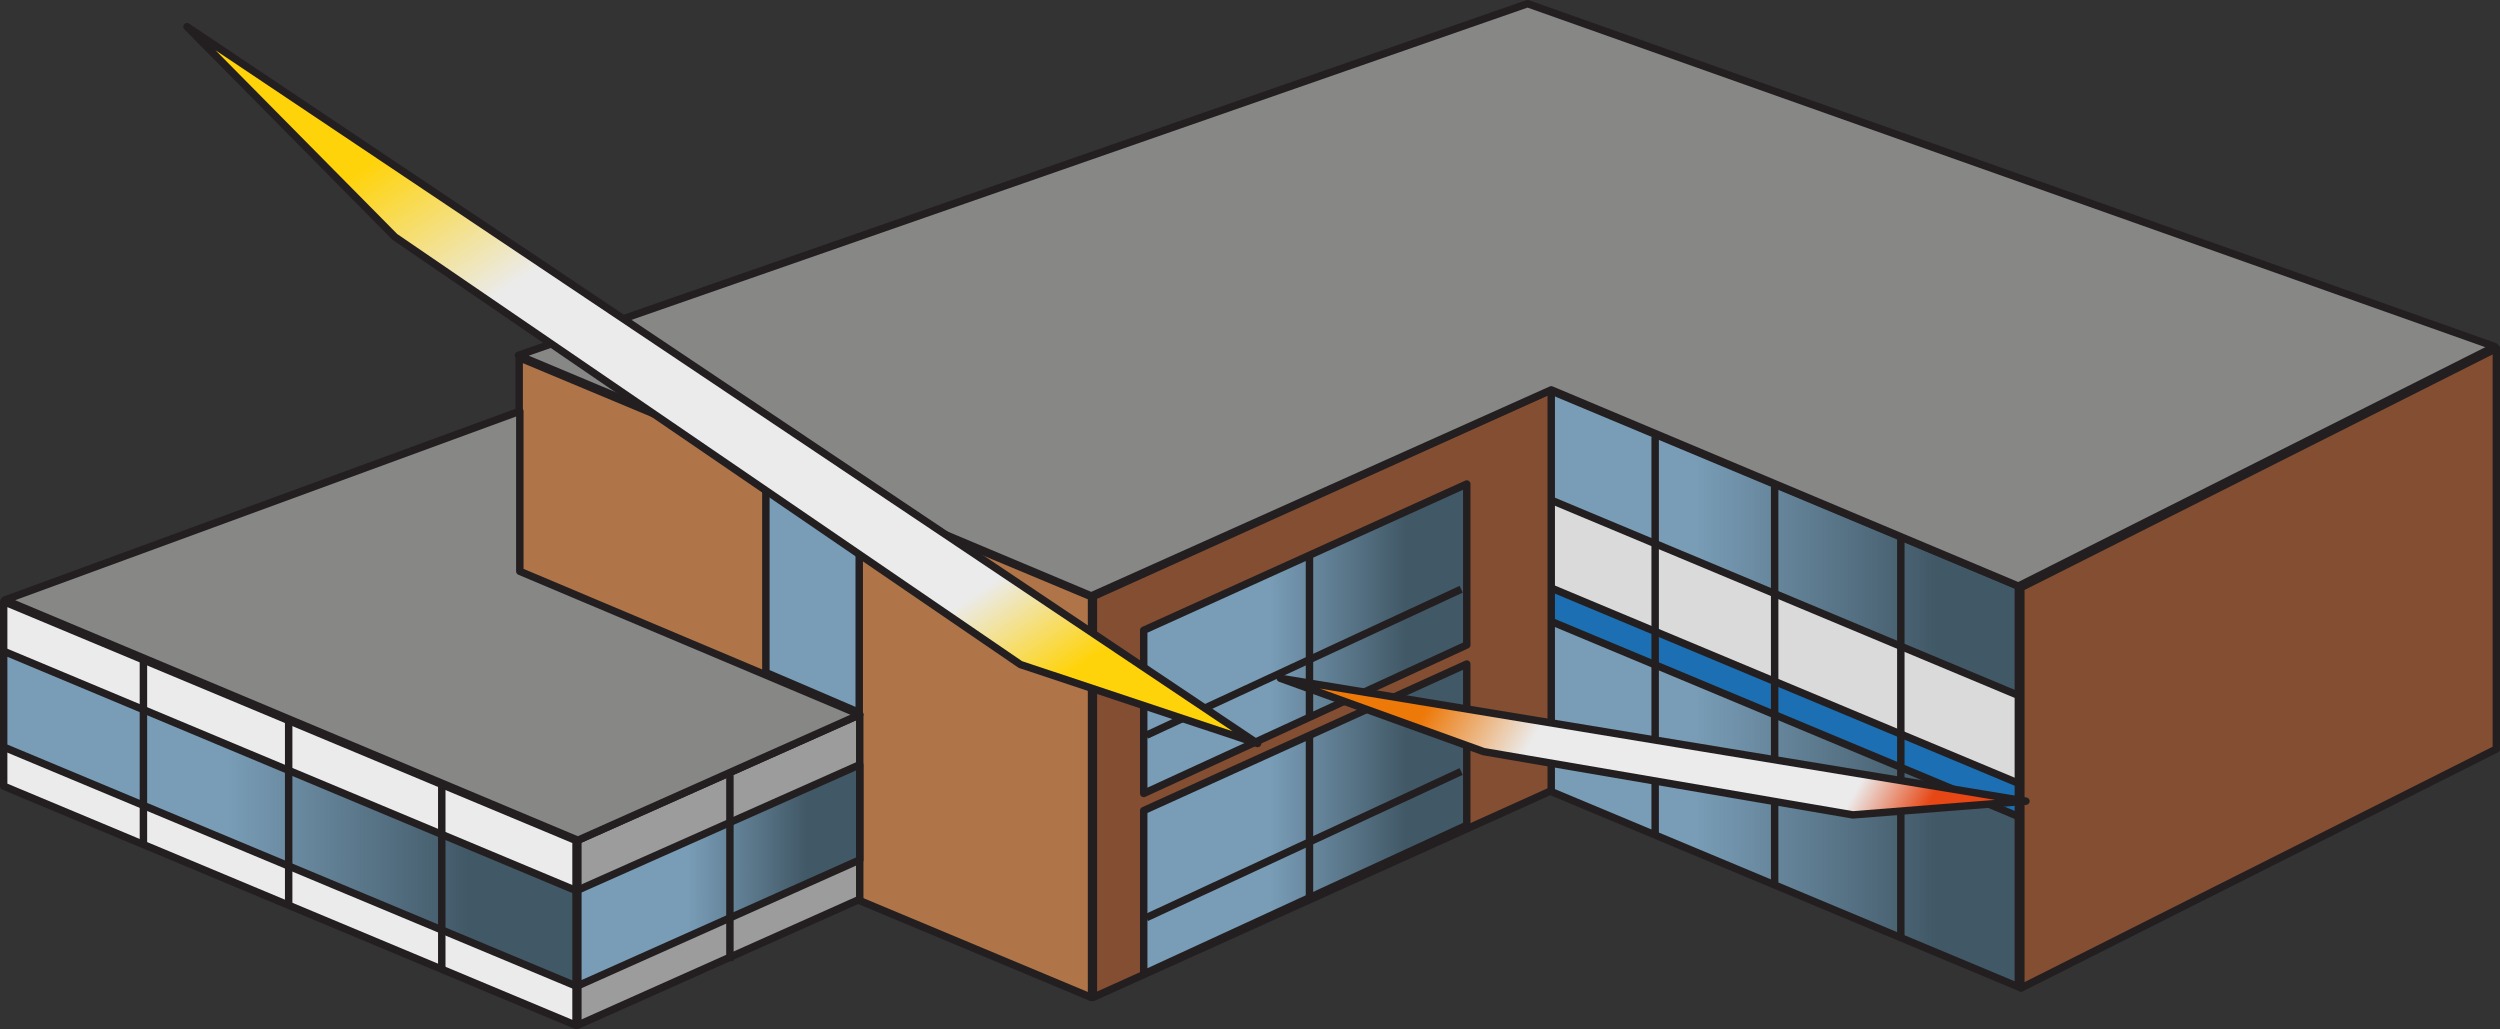 <?xml version="1.0" encoding="utf-8"?>
<!-- Generator: Adobe Illustrator 14.0.0, SVG Export Plug-In . SVG Version: 6.00 Build 43363)  -->
<!DOCTYPE svg PUBLIC "-//W3C//DTD SVG 1.1//EN" "http://www.w3.org/Graphics/SVG/1.1/DTD/svg11.dtd">
<svg version="1.1" id="Laag_1" xmlns="http://www.w3.org/2000/svg" xmlns:xlink="http://www.w3.org/1999/xlink" x="0px" y="0px"
	 width="19.122px" height="7.871px" viewBox="0 0 19.122 7.871" enable-background="new 0 0 19.122 7.871" xml:space="preserve">
<rect x="0" y="0" width="19.122" height="7.871" fill="#333333" stroke="none"/>
<g>
	
		<linearGradient id="SVGID_1_" gradientUnits="userSpaceOnUse" x1="-501.294" y1="404.366" x2="-493.915" y2="404.366" gradientTransform="matrix(0.593 0.318 0 1 308.527 -241.226)">
		<stop  offset="0.39" style="stop-color:#799DB7"/>
		<stop  offset="0.813" style="stop-color:#415866"/>
	</linearGradient>
	<polygon fill="url(#SVGID_1_)" stroke="#231F20" stroke-width="0.057" stroke-linejoin="round" points="15.438,7.548 
		11.059,5.718 11.059,2.653 15.438,4.483 	"/>
	<polygon fill="#D9DAD9" stroke="#231F20" stroke-width="0.057" stroke-linejoin="round" points="15.438,6.019 11.059,4.19 
		11.059,3.489 15.438,5.319 	"/>
	<polygon fill="#1C6FB2" stroke="#231F20" stroke-width="0.057" stroke-linejoin="round" points="15.438,6.245 11.059,4.417 
		11.059,4.161 15.438,5.991 	"/>
	<polygon fill="#AF7549" stroke="#231F20" stroke-width="0.057" stroke-linejoin="round" points="8.349,7.63 3.971,5.8 
		3.971,2.735 8.349,4.565 	"/>
	<polygon fill="#844E33" stroke="#231F20" stroke-width="0.057" stroke-linejoin="round" points="15.457,7.558 19.094,5.729 
		19.094,2.665 15.457,4.495 	"/>
	<polygon fill="#844E33" stroke="#231F20" stroke-width="0.057" stroke-linejoin="round" points="11.865,6.048 8.363,7.628 
		8.363,4.562 11.865,2.982 	"/>
	<polygon fill="#EBEBEB" stroke="#231F20" stroke-width="0.057" stroke-linejoin="round" points="4.406,7.843 0.028,6.013 
		0.028,4.601 4.406,6.429 	"/>
	<polygon fill="#9C9C9C" stroke="#231F20" stroke-width="0.057" stroke-linejoin="round" points="6.576,6.878 4.42,7.841 
		4.42,6.427 6.576,5.466 	"/>
	<linearGradient id="SVGID_2_" gradientUnits="userSpaceOnUse" x1="0.028" y1="6.262" x2="4.406" y2="6.262">
		<stop  offset="0.39" style="stop-color:#799DB7"/>
		<stop  offset="0.813" style="stop-color:#415866"/>
	</linearGradient>
	<polygon fill="url(#SVGID_2_)" stroke="#231F20" stroke-width="0.057" stroke-linejoin="round" points="4.406,7.542 0.028,5.714 
		0.028,4.981 4.406,6.812 	"/>
	<linearGradient id="SVGID_3_" gradientUnits="userSpaceOnUse" x1="4.42" y1="6.694" x2="6.576" y2="6.694">
		<stop  offset="0.39" style="stop-color:#799DB7"/>
		<stop  offset="0.813" style="stop-color:#415866"/>
	</linearGradient>
	<polygon fill="url(#SVGID_3_)" stroke="#231F20" stroke-width="0.057" stroke-linejoin="round" points="6.576,6.577 4.42,7.54 
		4.42,6.808 6.576,5.849 	"/>
	<linearGradient id="SVGID_4_" gradientUnits="userSpaceOnUse" x1="8.748" y1="6.265" x2="11.219" y2="6.265">
		<stop  offset="0.39" style="stop-color:#799DB7"/>
		<stop  offset="0.813" style="stop-color:#415866"/>
	</linearGradient>
	<polygon fill="url(#SVGID_4_)" stroke="#231F20" stroke-width="0.057" stroke-linejoin="round" points="11.219,5.079 
		11.219,6.312 8.748,7.45 8.748,6.2 	"/>
	<linearGradient id="SVGID_5_" gradientUnits="userSpaceOnUse" x1="8.748" y1="4.886" x2="11.219" y2="4.886">
		<stop  offset="0.39" style="stop-color:#799DB7"/>
		<stop  offset="0.813" style="stop-color:#415866"/>
	</linearGradient>
	<polygon fill="url(#SVGID_5_)" stroke="#231F20" stroke-width="0.057" stroke-linejoin="round" points="11.219,3.702 
		11.219,4.933 8.748,6.069 8.748,4.821 	"/>
	
		<linearGradient id="SVGID_6_" gradientUnits="userSpaceOnUse" x1="-1577.886" y1="1543.906" x2="-1575.413" y2="1543.906" gradientTransform="matrix(0.288 0.692 0 1 461.079 -448.532)">
		<stop  offset="0.39" style="stop-color:#799DB7"/>
		<stop  offset="0.813" style="stop-color:#415866"/>
	</linearGradient>
	<polygon fill="url(#SVGID_6_)" stroke="#231F20" stroke-width="0.057" stroke-linejoin="round" points="6.572,3.839 6.572,5.45 
		5.858,5.144 5.858,3.515 	"/>
	
		<line fill="#AF7549" stroke="#231F20" stroke-width="0.057" stroke-linejoin="round" x1="13.574" y1="6.769" x2="13.574" y2="3.722"/>
	
		<line fill="#AF7549" stroke="#231F20" stroke-width="0.057" stroke-linejoin="round" x1="14.539" y1="7.171" x2="14.539" y2="4.122"/>
	
		<line fill="#AF7549" stroke="#231F20" stroke-width="0.057" stroke-linejoin="round" x1="12.66" y1="6.392" x2="12.66" y2="3.343"/>
	
		<line fill="#EBEBEB" stroke="#231F20" stroke-width="0.057" stroke-linejoin="round" x1="3.379" y1="7.413" x2="3.379" y2="5.991"/>
	
		<line fill="#EBEBEB" stroke="#231F20" stroke-width="0.057" stroke-linejoin="round" x1="5.583" y1="7.351" x2="5.583" y2="5.929"/>
	
		<line fill="#EBEBEB" stroke="#231F20" stroke-width="0.057" stroke-linejoin="round" x1="2.208" y1="6.937" x2="2.208" y2="5.515"/>
	
		<line fill="#EBEBEB" stroke="#231F20" stroke-width="0.057" stroke-linejoin="round" x1="1.097" y1="6.468" x2="1.097" y2="5.046"/>
	
		<line fill="#EBEBEB" stroke="#231F20" stroke-width="0.057" stroke-linejoin="round" x1="10.016" y1="4.255" x2="10.016" y2="5.503"/>
	
		<line fill="#EBEBEB" stroke="#231F20" stroke-width="0.057" stroke-linejoin="round" x1="10.016" y1="5.638" x2="10.016" y2="6.888"/>
	
		<line fill="#EBEBEB" stroke="#231F20" stroke-width="0.057" stroke-linejoin="round" x1="8.768" y1="5.624" x2="11.176" y2="4.507"/>
	
		<line fill="#EBEBEB" stroke="#231F20" stroke-width="0.057" stroke-linejoin="round" x1="8.768" y1="7.019" x2="11.176" y2="5.901"/>
	<polygon fill="#878786" stroke="#231F20" stroke-width="0.057" stroke-linejoin="round" points="0.038,4.589 3.976,3.145 
		3.976,4.37 6.576,5.466 4.42,6.427 	"/>
	<polygon fill="#878786" stroke="#231F20" stroke-width="0.057" stroke-linejoin="round" points="3.965,2.718 11.684,0.028 
		19.082,2.651 15.438,4.483 11.865,2.982 8.347,4.558 	"/>
	
		<linearGradient id="SVGID_7_" gradientUnits="userSpaceOnUse" x1="25.296" y1="-40.541" x2="29.848" y2="-32.656" gradientTransform="matrix(0.998 -0.064 0.064 0.998 -19.64 41.238)">
		<stop  offset="0.18" style="stop-color:#FFD309"/>
		<stop  offset="0.332" style="stop-color:#EBEBEB"/>
		<stop  offset="0.763" style="stop-color:#EBEBEB"/>
		<stop  offset="0.862" style="stop-color:#FFD309"/>
	</linearGradient>
	<polygon fill="url(#SVGID_7_)" stroke="#231F20" stroke-width="0.057" stroke-linejoin="round" points="1.43,0.204 9.619,5.687 
		7.805,5.083 3.02,1.812 	"/>
	
		<linearGradient id="SVGID_8_" gradientUnits="userSpaceOnUse" x1="295.127" y1="-380.885" x2="297.842" y2="-376.183" gradientTransform="matrix(0.861 -0.509 0.509 0.861 -49.792 482.431)">
		<stop  offset="0.18" style="stop-color:#ED7909"/>
		<stop  offset="0.332" style="stop-color:#EBEBEB"/>
		<stop  offset="0.763" style="stop-color:#EBEBEB"/>
		<stop  offset="0.862" style="stop-color:#E64715"/>
	</linearGradient>
	<polygon fill="url(#SVGID_8_)" stroke="#231F20" stroke-width="0.057" stroke-linejoin="round" points="9.793,5.188 15.496,6.128 
		14.172,6.233 11.348,5.749 	"/>
</g>
</svg>
